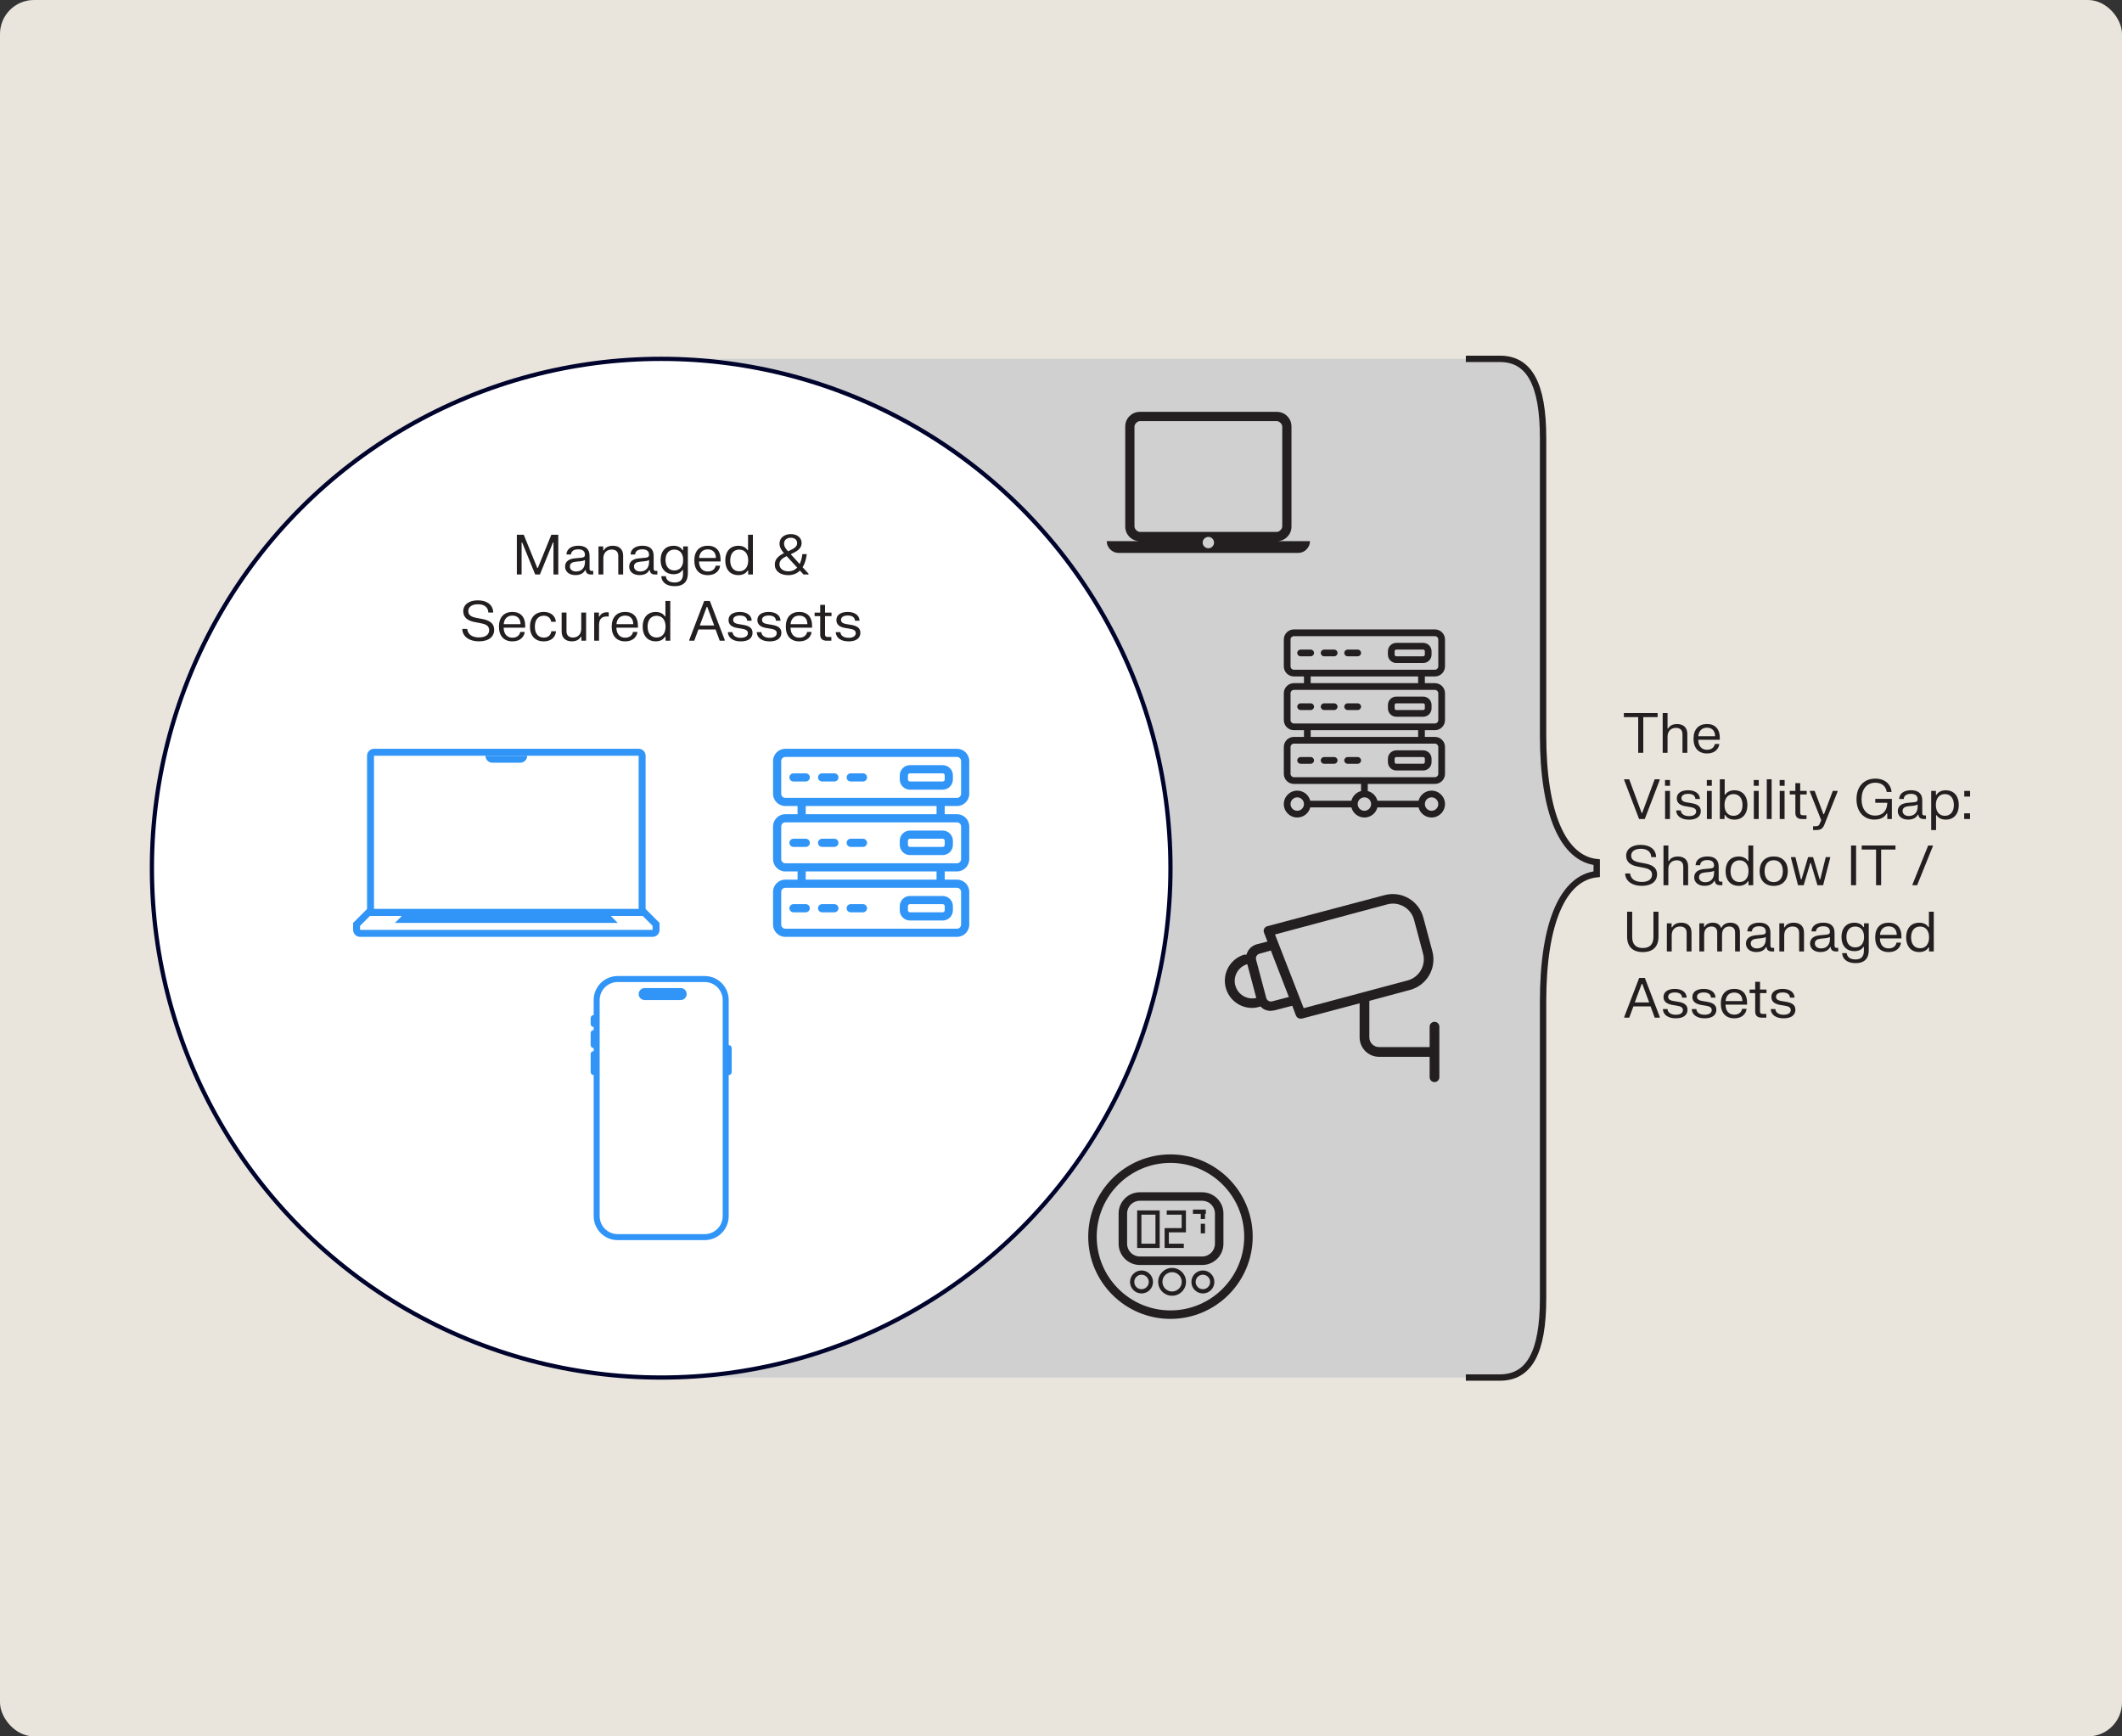 <?xml version="1.0" encoding="UTF-8"?>
<svg id="Layer_2" xmlns="http://www.w3.org/2000/svg" version="1.1" viewBox="0 0 500 409.09">
  <rect x="0" y="0" width="500" height="409.09" fill="#333333" stroke="none"/>
  <!-- Generator: Adobe Illustrator 30.0.0, SVG Export Plug-In . SVG Version: 2.1.1 Build 123)  -->
  <defs>
    <style>
      .st0, .st1 {
        fill-rule: evenodd;
      }

      .st0, .st2 {
        fill: #3195f7;
      }

      .st3 {
        fill: #e9e5dc;
      }

      .st4 {
        fill: #d0d0d0;
      }

      .st5, .st1 {
        fill: #231f20;
      }

      .st6 {
        fill: none;
        stroke: #231f20;
        stroke-width: 1.5px;
      }

      .st6, .st7 {
        stroke-miterlimit: 10;
      }

      .st7 {
        fill: #fff;
        stroke: #00042d;
      }
    </style>
  </defs>
  <g id="Layer_1-2">
    <rect class="st3" width="500" height="409.09" rx="8" ry="8"/>
  </g>
  <g>
    <path class="st4" d="M363.173,173.166v-69.967c0-12.719-3.244-18.654-10.183-18.654h-186.122c-6.118,0-11.077,4.959-11.077,11.077v217.846c0,6.118,4.959,11.077,11.077,11.077h186.122c6.939,0,10.183-5.935,10.183-18.665v-69.956c0-18.665,4.773-29.123,12.639-29.972v-2.824c-7.866-.849-12.639-11.307-12.639-29.962Z"/>
    <circle class="st7" cx="155.792" cy="204.545" r="120"/>
    <g>
      <path class="st5" d="M390.581,167.998v.956h-3.38v8.405h-1.196v-8.405h-3.38v-.956h7.956Z"/>
      <path class="st5" d="M392.921,167.998v3.653h.13c.234-.436.793-1.066,2.112-1.066,1.456,0,2.418.8,2.418,2.321v4.453h-1.144v-4.375c0-1.04-.617-1.501-1.547-1.501-1.06,0-1.97.676-1.97,2.054v3.822h-1.145v-9.36h1.145Z"/>
      <path class="st5" d="M402.21,170.578c1.956,0,3.016,1.229,3.016,3.179v.533h-5.076c.025,1.456.786,2.36,2.061,2.36,1.209,0,1.748-.728,1.853-1.365h1.021v.195c-.144.812-.885,2.035-2.867,2.035-1.943,0-3.179-1.216-3.179-3.471,0-2.25,1.229-3.465,3.173-3.465ZM404.127,173.458c-.013-1.209-.649-2.015-1.924-2.015-1.248,0-1.943.819-2.034,2.015h3.958Z"/>
      <path class="st5" d="M383.886,183.598l2.932,7.937h.13l2.938-7.937h1.177v.195l-3.511,9.166h-1.339l-3.51-9.166v-.195h1.183Z"/>
      <path class="st5" d="M393.499,183.767v1.365h-1.176v-1.365h1.176ZM393.486,186.334v6.624h-1.145v-6.624h1.145Z"/>
      <path class="st5" d="M397.751,186.185c1.645,0,2.658.741,2.788,1.866v.195h-1.06c-.052-.851-.708-1.222-1.709-1.222-.981,0-1.58.377-1.58,1.021,0,.65.56.877,1.255.995l1.065.175c1.313.221,2.243.657,2.243,1.885,0,1.241-.976,2.015-2.756,2.015-1.788,0-2.873-.773-3.036-1.982v-.195h1.072c.078.877.865,1.339,1.964,1.339s1.664-.461,1.664-1.105c0-.669-.579-.897-1.417-1.034l-1.066-.175c-1.209-.208-2.08-.722-2.08-1.872,0-1.203,1.014-1.905,2.652-1.905Z"/>
      <path class="st5" d="M403.347,183.767v1.365h-1.176v-1.365h1.176ZM403.334,186.334v6.624h-1.145v-6.624h1.145Z"/>
      <path class="st5" d="M406.383,183.598v3.634h.13c.293-.488.93-1.047,2.185-1.047,1.722,0,3.035,1.17,3.035,3.465,0,2.288-1.313,3.458-3.035,3.458-1.255,0-1.911-.559-2.217-1.092h-.13v.942h-1.112v-9.36h1.145ZM408.463,192.204c1.261,0,2.119-.91,2.119-2.555,0-1.651-.858-2.561-2.119-2.561-1.268,0-2.126.91-2.126,2.561,0,1.645.858,2.555,2.126,2.555Z"/>
      <path class="st5" d="M414.41,183.767v1.365h-1.177v-1.365h1.177ZM414.398,186.334v6.624h-1.145v-6.624h1.145Z"/>
      <path class="st5" d="M417.446,183.598v9.36h-1.145v-9.36h1.145Z"/>
      <path class="st5" d="M420.508,183.767v1.365h-1.177v-1.365h1.177ZM420.495,186.334v6.624h-1.145v-6.624h1.145Z"/>
      <path class="st5" d="M423.037,186.334v-1.827h1.138v1.827h1.527v.838h-1.527v4.323c0,.37.169.578.585.578h.903v.884h-1.111c-.969,0-1.515-.481-1.515-1.443v-4.342h-1.319v-.838h1.319Z"/>
      <path class="st5" d="M427.58,186.334l2.073,5.493h.13l2.074-5.493h1.117v.195l-3.081,7.709c-.416,1.066-.948,1.319-2.061,1.319h-.624v-.897h.508c.663,0,.857-.104,1.092-.663l.318-.767-2.665-6.702v-.195h1.118Z"/>
      <path class="st5" d="M441.874,183.442c2.489,0,3.652,1.56,3.815,2.951v.195h-1.131c-.104-.975-.819-2.184-2.665-2.184-1.996,0-3.257,1.488-3.257,3.9,0,2.405,1.261,3.848,3.185,3.848,1.982,0,2.848-1.372,2.88-3.016h-2.834v-.923h3.906v4.745h-1.079v-1.293h-.13c-.318.52-1.04,1.43-2.893,1.43-2.438,0-4.231-1.781-4.231-4.797,0-3.062,1.807-4.855,4.434-4.855Z"/>
      <path class="st5" d="M447.509,188.05c.137-1.157,1.196-1.872,2.788-1.872,1.593,0,2.64.715,2.64,2.366v3.068c0,.338.162.507.5.507h.371v.838h-.56c-.799,0-1.183-.41-1.222-1.027h-.13c-.345.637-.988,1.17-2.308,1.17-1.424,0-2.418-.8-2.418-1.989,0-1.3,1.014-1.839,2.301-1.963l1.534-.143c.546-.052.839-.202.839-.708,0-.845-.565-1.268-1.566-1.268-1.002,0-1.671.41-1.71,1.215h-1.06v-.195ZM449.771,192.25c1.054,0,2.08-.618,2.08-2.217v-.442h-.13c-.201.124-.396.195-.981.253l-1.008.098c-.91.098-1.43.41-1.43,1.131,0,.708.592,1.177,1.469,1.177Z"/>
      <path class="st5" d="M456.154,186.334v.942h.13c.306-.533.962-1.092,2.217-1.092,1.723,0,3.035,1.17,3.035,3.465,0,2.288-1.312,3.458-3.035,3.458-1.255,0-1.892-.559-2.185-1.046h-.13v3.497h-1.145v-9.224h1.112ZM458.267,192.204c1.261,0,2.119-.91,2.119-2.555,0-1.651-.858-2.561-2.119-2.561-1.268,0-2.126.91-2.126,2.561,0,1.645.858,2.555,2.126,2.555Z"/>
      <path class="st5" d="M464.189,191.619v1.339h-1.372v-1.339h1.372ZM464.208,186.334v1.339h-1.372v-1.339h1.372Z"/>
      <path class="st5" d="M386.597,199.048c2.145,0,3.497,1.027,3.614,2.691v.195h-1.131c-.059-1.398-1.118-1.963-2.464-1.963s-2.269.579-2.269,1.612c0,1.014.819,1.404,2.048,1.625l1.124.208c1.69.306,2.925.936,2.925,2.581,0,1.671-1.332,2.711-3.575,2.711-2.229,0-3.763-1.04-3.933-2.724v-.195h1.151c.175,1.424,1.345,1.996,2.775,1.996,1.417,0,2.405-.572,2.405-1.717,0-1.118-.937-1.449-2.197-1.677l-1.125-.208c-1.631-.292-2.782-1.034-2.782-2.568,0-1.521,1.281-2.567,3.433-2.567Z"/>
      <path class="st5" d="M393.109,199.198v3.653h.13c.234-.436.793-1.066,2.112-1.066,1.456,0,2.419.8,2.419,2.321v4.453h-1.145v-4.375c0-1.04-.617-1.501-1.547-1.501-1.06,0-1.97.676-1.97,2.054v3.823h-1.145v-9.361h1.145Z"/>
      <path class="st5" d="M399.538,203.65c.137-1.157,1.196-1.872,2.788-1.872,1.593,0,2.64.715,2.64,2.366v3.068c0,.338.162.507.5.507h.371v.839h-.56c-.799,0-1.183-.41-1.222-1.027h-.13c-.345.637-.988,1.17-2.308,1.17-1.424,0-2.418-.8-2.418-1.989,0-1.3,1.014-1.839,2.301-1.963l1.534-.143c.546-.052.839-.202.839-.708,0-.845-.565-1.268-1.566-1.268-1.002,0-1.671.41-1.71,1.215h-1.06v-.195ZM401.8,207.85c1.054,0,2.08-.617,2.08-2.217v-.441h-.13c-.201.123-.396.195-.981.253l-1.008.098c-.91.098-1.43.41-1.43,1.131,0,.709.592,1.177,1.469,1.177Z"/>
      <path class="st5" d="M411.992,208.559v-.942h-.13c-.305.532-.962,1.092-2.216,1.092-1.723,0-3.043-1.17-3.043-3.458,0-2.295,1.32-3.465,3.043-3.465,1.254,0,1.892.559,2.184,1.047h.13v-3.634h1.145v9.361h-1.112ZM409.88,202.688c-1.261,0-2.119.91-2.119,2.562,0,1.645.858,2.555,2.119,2.555,1.262,0,2.119-.91,2.119-2.555,0-1.651-.857-2.562-2.119-2.562Z"/>
      <path class="st5" d="M417.934,201.778c1.977,0,3.315,1.235,3.315,3.472,0,2.229-1.339,3.465-3.315,3.465-1.976,0-3.315-1.235-3.315-3.465,0-2.237,1.34-3.472,3.315-3.472ZM417.934,207.824c1.287,0,2.151-.897,2.151-2.574,0-1.684-.864-2.581-2.151-2.581s-2.151.897-2.151,2.581c0,1.677.864,2.574,2.151,2.574Z"/>
      <path class="st5" d="M423.05,201.935l1.3,5.252h.13l1.56-5.252h1.164l1.56,5.252h.131l1.3-5.252h1.04v.195l-1.658,6.429h-1.339l-1.554-5.227h-.13l-1.56,5.227h-1.333l-1.657-6.429v-.195h1.047Z"/>
      <path class="st5" d="M437.343,199.198v9.361h-1.189v-9.361h1.189Z"/>
      <path class="st5" d="M446.625,199.198v.956h-3.38v8.405h-1.196v-8.405h-3.38v-.956h7.956Z"/>
      <path class="st5" d="M455.426,199.198v.195l-3.698,9.166h-1.092v-.195l3.698-9.166h1.092Z"/>
      <path class="st5" d="M384.588,214.798v5.954c0,1.768.91,2.6,2.503,2.6s2.502-.832,2.502-2.6v-5.954h1.19v5.908c0,2.282-1.268,3.608-3.692,3.608-2.412,0-3.699-1.326-3.699-3.608v-5.908h1.196Z"/>
      <path class="st5" d="M393.87,217.534v.937h.13c.221-.423.78-1.086,2.145-1.086,1.456,0,2.419.8,2.419,2.32v4.453h-1.145v-4.375c0-1.04-.617-1.501-1.547-1.501-1.06,0-1.97.676-1.97,2.054v3.822h-1.145v-6.624h1.112Z"/>
      <path class="st5" d="M401.514,217.534v.839h.13c.273-.462.761-.988,1.964-.988,1.144,0,1.696.598,1.892,1.17h.13c.306-.592.903-1.17,2.132-1.17,1.209,0,2.21.67,2.21,2.217v4.557h-1.138v-4.479c0-.858-.468-1.397-1.365-1.397-1.001,0-1.709.643-1.709,1.937v3.939h-1.138v-4.479c0-.858-.448-1.397-1.346-1.397-1.021,0-1.729.643-1.729,1.937v3.939h-1.132v-6.624h1.099Z"/>
      <path class="st5" d="M411.733,219.25c.137-1.157,1.196-1.872,2.788-1.872,1.593,0,2.64.715,2.64,2.366v3.068c0,.338.162.507.5.507h.371v.839h-.56c-.799,0-1.183-.41-1.222-1.027h-.13c-.345.637-.988,1.17-2.308,1.17-1.424,0-2.418-.8-2.418-1.989,0-1.3,1.014-1.839,2.301-1.963l1.534-.143c.546-.052.839-.202.839-.709,0-.845-.565-1.268-1.567-1.268-1.001,0-1.67.41-1.709,1.216h-1.06v-.195ZM413.994,223.449c1.054,0,2.08-.617,2.08-2.217v-.441h-.13c-.201.123-.396.195-.981.253l-1.008.098c-.909.098-1.43.41-1.43,1.131,0,.709.592,1.177,1.469,1.177Z"/>
      <path class="st5" d="M420.378,217.534v.937h.13c.221-.423.78-1.086,2.145-1.086,1.456,0,2.419.8,2.419,2.32v4.453h-1.145v-4.375c0-1.04-.617-1.501-1.547-1.501-1.06,0-1.97.676-1.97,2.054v3.822h-1.145v-6.624h1.112Z"/>
      <path class="st5" d="M426.839,219.25c.137-1.157,1.196-1.872,2.788-1.872,1.593,0,2.64.715,2.64,2.366v3.068c0,.338.162.507.5.507h.371v.839h-.56c-.799,0-1.183-.41-1.222-1.027h-.13c-.345.637-.988,1.17-2.308,1.17-1.424,0-2.418-.8-2.418-1.989,0-1.3,1.014-1.839,2.301-1.963l1.534-.143c.546-.052.839-.202.839-.709,0-.845-.565-1.268-1.566-1.268-1.002,0-1.671.41-1.71,1.216h-1.06v-.195ZM429.101,223.449c1.054,0,2.08-.617,2.08-2.217v-.441h-.13c-.201.123-.396.195-.981.253l-1.008.098c-.91.098-1.43.41-1.43,1.131,0,.709.592,1.177,1.469,1.177Z"/>
      <path class="st5" d="M436.934,217.385c1.216,0,1.853.553,2.151,1.033h.131v-.884h1.111v6.364c0,1.917-1.008,3.016-3.114,3.016-2.061,0-3.022-1.047-3.133-2.165v-.194h1.06c.065.78.644,1.488,2.055,1.488,1.417,0,1.988-.728,1.988-2.1v-.832h-.13c-.318.475-.936.988-2.119.988-1.709,0-3.029-1.118-3.029-3.354s1.32-3.36,3.029-3.36ZM437.142,223.202c1.242,0,2.08-.871,2.08-2.457s-.838-2.457-2.08-2.457c-1.241,0-2.08.871-2.08,2.457s.839,2.457,2.08,2.457Z"/>
      <path class="st5" d="M445.014,217.378c1.956,0,3.016,1.229,3.016,3.179v.533h-5.076c.025,1.456.786,2.359,2.061,2.359,1.209,0,1.748-.728,1.853-1.365h1.021v.195c-.144.812-.884,2.035-2.867,2.035-1.943,0-3.179-1.216-3.179-3.472,0-2.249,1.229-3.465,3.173-3.465ZM446.931,220.258c-.013-1.209-.649-2.015-1.924-2.015-1.248,0-1.943.818-2.034,2.015h3.958Z"/>
      <path class="st5" d="M454.535,224.158v-.942h-.13c-.305.532-.962,1.092-2.216,1.092-1.723,0-3.043-1.17-3.043-3.458,0-2.295,1.32-3.465,3.043-3.465,1.254,0,1.892.559,2.184,1.047h.13v-3.634h1.145v9.36h-1.112ZM452.423,218.288c-1.261,0-2.119.91-2.119,2.562,0,1.645.858,2.555,2.119,2.555,1.262,0,2.119-.91,2.119-2.555,0-1.651-.857-2.562-2.119-2.562Z"/>
      <path class="st5" d="M382.723,239.563l3.51-9.166h1.339l3.504,9.166v.194h-1.177l-.981-2.646h-4.043l-.981,2.646h-1.17v-.194ZM388.592,236.17l-1.631-4.375h-.13l-1.632,4.375h3.393Z"/>
      <path class="st5" d="M394.624,232.984c1.645,0,2.658.741,2.788,1.866v.194h-1.06c-.052-.851-.708-1.222-1.709-1.222-.981,0-1.58.377-1.58,1.021,0,.65.56.878,1.255.995l1.065.175c1.313.222,2.243.657,2.243,1.886,0,1.241-.976,2.015-2.756,2.015-1.788,0-2.873-.773-3.036-1.982v-.195h1.072c.078.878.865,1.339,1.964,1.339s1.664-.461,1.664-1.104c0-.67-.579-.897-1.417-1.034l-1.066-.175c-1.209-.208-2.08-.722-2.08-1.872,0-1.203,1.014-1.905,2.652-1.905Z"/>
      <path class="st5" d="M401.423,232.984c1.645,0,2.658.741,2.788,1.866v.194h-1.06c-.052-.851-.708-1.222-1.709-1.222-.981,0-1.58.377-1.58,1.021,0,.65.56.878,1.255.995l1.065.175c1.313.222,2.243.657,2.243,1.886,0,1.241-.976,2.015-2.756,2.015-1.788,0-2.873-.773-3.036-1.982v-.195h1.072c.078.878.865,1.339,1.964,1.339s1.664-.461,1.664-1.104c0-.67-.579-.897-1.417-1.034l-1.066-.175c-1.209-.208-2.08-.722-2.08-1.872,0-1.203,1.014-1.905,2.652-1.905Z"/>
      <path class="st5" d="M408.638,232.979c1.956,0,3.016,1.229,3.016,3.179v.533h-5.076c.025,1.456.786,2.359,2.061,2.359,1.209,0,1.748-.729,1.853-1.365h1.021v.195c-.144.812-.885,2.034-2.867,2.034-1.943,0-3.179-1.216-3.179-3.471,0-2.249,1.229-3.465,3.173-3.465ZM410.555,235.858c-.013-1.21-.649-2.016-1.924-2.016-1.248,0-1.943.819-2.034,2.016h3.958Z"/>
      <path class="st5" d="M413.57,233.135v-1.827h1.138v1.827h1.527v.838h-1.527v4.323c0,.37.169.578.585.578h.903v.884h-1.111c-.969,0-1.515-.48-1.515-1.442v-4.343h-1.319v-.838h1.319Z"/>
      <path class="st5" d="M420.038,232.984c1.645,0,2.658.741,2.788,1.866v.194h-1.06c-.052-.851-.708-1.222-1.709-1.222-.981,0-1.58.377-1.58,1.021,0,.65.56.878,1.255.995l1.065.175c1.313.222,2.243.657,2.243,1.886,0,1.241-.976,2.015-2.756,2.015-1.788,0-2.873-.773-3.036-1.982v-.195h1.072c.078.878.865,1.339,1.964,1.339s1.664-.461,1.664-1.104c0-.67-.579-.897-1.417-1.034l-1.066-.175c-1.209-.208-2.08-.722-2.08-1.872,0-1.203,1.014-1.905,2.652-1.905Z"/>
    </g>
    <g>
      <path class="st5" d="M123.413,125.99l3.185,7.826h.13l3.179-7.826h1.639v9.36h-1.132v-7.54h-.13l-3.067,7.54h-1.112l-3.067-7.54h-.131v7.54h-1.124v-9.36h1.632Z"/>
      <path class="st5" d="M133.487,130.443c.137-1.157,1.196-1.872,2.788-1.872,1.593,0,2.64.715,2.64,2.366v3.068c0,.338.162.507.5.507h.371v.838h-.56c-.799,0-1.183-.41-1.222-1.027h-.13c-.345.637-.988,1.17-2.308,1.17-1.424,0-2.418-.8-2.418-1.989,0-1.3,1.014-1.839,2.301-1.963l1.534-.143c.546-.052.839-.202.839-.708,0-.845-.565-1.268-1.567-1.268-1.001,0-1.67.41-1.709,1.215h-1.06v-.195ZM135.749,134.642c1.054,0,2.08-.618,2.08-2.217v-.442h-.13c-.201.124-.396.195-.981.253l-1.008.098c-.909.098-1.43.41-1.43,1.131,0,.708.592,1.177,1.469,1.177Z"/>
      <path class="st5" d="M142.133,128.727v.936h.13c.221-.423.78-1.086,2.145-1.086,1.456,0,2.419.8,2.419,2.321v4.453h-1.145v-4.375c0-1.04-.617-1.501-1.547-1.501-1.06,0-1.97.676-1.97,2.054v3.822h-1.145v-6.624h1.112Z"/>
      <path class="st5" d="M148.594,130.443c.137-1.157,1.196-1.872,2.788-1.872,1.593,0,2.64.715,2.64,2.366v3.068c0,.338.162.507.5.507h.371v.838h-.56c-.799,0-1.183-.41-1.222-1.027h-.13c-.345.637-.988,1.17-2.308,1.17-1.424,0-2.418-.8-2.418-1.989,0-1.3,1.014-1.839,2.301-1.963l1.534-.143c.546-.052.839-.202.839-.708,0-.845-.565-1.268-1.566-1.268-1.002,0-1.671.41-1.71,1.215h-1.06v-.195ZM150.856,134.642c1.054,0,2.08-.618,2.08-2.217v-.442h-.13c-.201.124-.396.195-.981.253l-1.008.098c-.91.098-1.43.41-1.43,1.131,0,.708.592,1.177,1.469,1.177Z"/>
      <path class="st5" d="M158.689,128.577c1.216,0,1.853.553,2.151,1.034h.131v-.884h1.111v6.364c0,1.917-1.008,3.016-3.114,3.016-2.061,0-3.022-1.046-3.133-2.165v-.195h1.06c.065.78.644,1.489,2.055,1.489,1.417,0,1.988-.728,1.988-2.1v-.832h-.13c-.318.474-.936.988-2.119.988-1.709,0-3.029-1.118-3.029-3.354,0-2.236,1.32-3.361,3.029-3.361ZM158.897,134.395c1.242,0,2.08-.871,2.08-2.457s-.838-2.457-2.08-2.457c-1.241,0-2.08.871-2.08,2.457s.839,2.457,2.08,2.457Z"/>
      <path class="st5" d="M166.769,128.571c1.956,0,3.016,1.229,3.016,3.179v.533h-5.076c.025,1.456.786,2.36,2.061,2.36,1.209,0,1.748-.728,1.853-1.365h1.021v.195c-.144.812-.884,2.035-2.867,2.035-1.943,0-3.179-1.216-3.179-3.471,0-2.25,1.229-3.465,3.173-3.465ZM168.686,131.45c-.013-1.209-.649-2.015-1.924-2.015-1.248,0-1.943.819-2.034,2.015h3.958Z"/>
      <path class="st5" d="M176.29,135.351v-.942h-.13c-.305.533-.962,1.092-2.216,1.092-1.723,0-3.043-1.17-3.043-3.458,0-2.294,1.32-3.465,3.043-3.465,1.254,0,1.892.559,2.184,1.047h.13v-3.634h1.145v9.36h-1.112ZM174.178,129.481c-1.261,0-2.119.91-2.119,2.561,0,1.645.858,2.555,2.119,2.555,1.262,0,2.119-.91,2.119-2.555,0-1.651-.857-2.561-2.119-2.561Z"/>
      <path class="st5" d="M188.882,127.934c0,1.32-1.079,1.97-2.51,2.62l-.052.026,2.1,2.294c.312-.611.533-1.391.637-2.333h1.021v.195c-.169,1.183-.494,2.152-.962,2.899l1.392,1.514v.195h-1.177l-.845-.917c-.722.715-1.651,1.079-2.75,1.079-1.931,0-3.172-.995-3.172-2.503,0-1.333.923-2.061,2.158-2.678-.65-.748-1.04-1.384-1.04-2.288,0-1.306,1.104-2.204,2.671-2.204,1.547,0,2.529.897,2.529,2.1ZM185.768,134.609c.793,0,1.502-.292,2.067-.89l-2.483-2.698c-.981.475-1.689.988-1.689,1.911,0,1.033.864,1.67,2.105,1.677ZM185.684,129.884l.267-.124c1.124-.513,1.878-.949,1.878-1.8,0-.741-.553-1.268-1.501-1.268-.917,0-1.58.526-1.58,1.345,0,.722.345,1.203.937,1.846Z"/>
      <path class="st5" d="M112.591,141.441c2.145,0,3.497,1.027,3.614,2.691v.195h-1.131c-.059-1.398-1.118-1.963-2.464-1.963s-2.269.579-2.269,1.612c0,1.014.819,1.404,2.048,1.625l1.124.208c1.69.305,2.925.936,2.925,2.581,0,1.67-1.332,2.71-3.575,2.71-2.229,0-3.764-1.04-3.933-2.724v-.195h1.151c.175,1.423,1.345,1.996,2.775,1.996,1.417,0,2.405-.572,2.405-1.716,0-1.118-.937-1.449-2.197-1.677l-1.125-.208c-1.631-.292-2.782-1.034-2.782-2.568,0-1.521,1.281-2.567,3.433-2.567Z"/>
      <path class="st5" d="M120.735,144.171c1.956,0,3.016,1.229,3.016,3.179v.533h-5.076c.025,1.456.786,2.359,2.061,2.359,1.209,0,1.748-.728,1.853-1.365h1.021v.195c-.144.812-.884,2.034-2.867,2.034-1.943,0-3.179-1.215-3.179-3.471,0-2.249,1.229-3.465,3.173-3.465ZM122.652,147.051c-.013-1.209-.649-2.015-1.924-2.015-1.248,0-1.943.819-2.034,2.015h3.958Z"/>
      <path class="st5" d="M128.119,144.171c1.885,0,2.71,1.144,2.834,2.125v.195h-1.079c-.078-.65-.553-1.43-1.749-1.43-1.287,0-2.1.936-2.1,2.581,0,1.638.807,2.574,2.1,2.574,1.216,0,1.671-.741,1.788-1.495h1.072v.195c-.13,1.034-.956,2.19-2.866,2.19-2.022,0-3.251-1.319-3.251-3.464,0-2.152,1.242-3.471,3.251-3.471Z"/>
      <path class="st5" d="M136.991,150.951v-.936h-.13c-.228.422-.78,1.085-2.119,1.085-1.443,0-2.405-.799-2.405-2.32v-4.453h1.144v4.375c0,1.04.618,1.501,1.534,1.501,1.04,0,1.944-.676,1.944-2.054v-3.822h1.144v6.624h-1.111Z"/>
      <path class="st5" d="M141.118,144.327v.936h.13c.279-.566.825-1.131,2.184-.995v.988c-1.371-.143-2.281.338-2.281,2.002v3.692h-1.145v-6.624h1.112Z"/>
      <path class="st5" d="M147.3,144.171c1.956,0,3.016,1.229,3.016,3.179v.533h-5.076c.025,1.456.786,2.359,2.061,2.359,1.209,0,1.748-.728,1.853-1.365h1.021v.195c-.144.812-.884,2.034-2.867,2.034-1.943,0-3.179-1.215-3.179-3.471,0-2.249,1.229-3.465,3.173-3.465ZM149.217,147.051c-.013-1.209-.649-2.015-1.924-2.015-1.248,0-1.943.819-2.034,2.015h3.958Z"/>
      <path class="st5" d="M156.821,150.951v-.942h-.13c-.305.533-.962,1.092-2.216,1.092-1.723,0-3.043-1.17-3.043-3.458,0-2.294,1.32-3.465,3.043-3.465,1.254,0,1.892.559,2.184,1.047h.13v-3.634h1.145v9.36h-1.112ZM154.709,145.081c-1.261,0-2.119.91-2.119,2.561,0,1.645.858,2.555,2.119,2.555,1.262,0,2.119-.91,2.119-2.555,0-1.651-.857-2.561-2.119-2.561Z"/>
      <path class="st5" d="M162.412,150.756l3.51-9.166h1.339l3.504,9.166v.195h-1.177l-.981-2.646h-4.043l-.981,2.646h-1.17v-.195ZM168.281,147.362l-1.631-4.375h-.13l-1.632,4.375h3.393Z"/>
      <path class="st5" d="M174.314,144.177c1.645,0,2.658.741,2.788,1.866v.195h-1.06c-.052-.851-.708-1.222-1.709-1.222-.981,0-1.58.377-1.58,1.021,0,.65.56.877,1.255.995l1.065.175c1.313.221,2.243.657,2.243,1.885,0,1.241-.976,2.015-2.756,2.015-1.788,0-2.873-.773-3.036-1.982v-.195h1.072c.078.877.865,1.339,1.964,1.339s1.664-.461,1.664-1.105c0-.669-.579-.897-1.417-1.034l-1.066-.175c-1.209-.208-2.08-.722-2.08-1.872,0-1.203,1.014-1.905,2.652-1.905Z"/>
      <path class="st5" d="M181.112,144.177c1.645,0,2.658.741,2.788,1.866v.195h-1.06c-.052-.851-.708-1.222-1.709-1.222-.981,0-1.58.377-1.58,1.021,0,.65.56.877,1.255.995l1.065.175c1.313.221,2.243.657,2.243,1.885,0,1.241-.976,2.015-2.756,2.015-1.788,0-2.873-.773-3.036-1.982v-.195h1.072c.078.877.865,1.339,1.964,1.339s1.664-.461,1.664-1.105c0-.669-.579-.897-1.417-1.034l-1.066-.175c-1.209-.208-2.08-.722-2.08-1.872,0-1.203,1.014-1.905,2.652-1.905Z"/>
      <path class="st5" d="M188.327,144.171c1.956,0,3.016,1.229,3.016,3.179v.533h-5.076c.025,1.456.786,2.359,2.061,2.359,1.209,0,1.748-.728,1.853-1.365h1.021v.195c-.144.812-.884,2.034-2.867,2.034-1.943,0-3.179-1.215-3.179-3.471,0-2.249,1.229-3.465,3.173-3.465ZM190.244,147.051c-.013-1.209-.649-2.015-1.924-2.015-1.248,0-1.943.819-2.034,2.015h3.958Z"/>
      <path class="st5" d="M193.26,144.327v-1.827h1.138v1.827h1.527v.838h-1.527v4.323c0,.37.169.578.585.578h.903v.884h-1.111c-.969,0-1.515-.481-1.515-1.443v-4.342h-1.319v-.838h1.319Z"/>
      <path class="st5" d="M199.728,144.177c1.645,0,2.658.741,2.788,1.866v.195h-1.06c-.052-.851-.708-1.222-1.709-1.222-.981,0-1.58.377-1.58,1.021,0,.65.56.877,1.255.995l1.065.175c1.313.221,2.243.657,2.243,1.885,0,1.241-.976,2.015-2.756,2.015-1.788,0-2.873-.773-3.036-1.982v-.195h1.072c.078.877.865,1.339,1.964,1.339s1.664-.461,1.664-1.105c0-.669-.579-.897-1.417-1.034l-1.066-.175c-1.209-.208-2.08-.722-2.08-1.872,0-1.203,1.014-1.905,2.652-1.905Z"/>
    </g>
    <path class="st5" d="M263.548,130.261c-.752,0-1.4-.273-1.946-.82-.546-.547-.818-1.195-.818-1.943h7.869c-1.003,0-1.839-.335-2.509-1.005-.67-.67-1.006-1.507-1.008-2.511v-23.433c0-1.003.336-1.839,1.008-2.509s1.507-1.006,2.507-1.008h32.143c1.001,0,1.837.336,2.507,1.008.67.672,1.006,1.508,1.008,2.509v23.436c0,1.001-.336,1.837-1.008,2.509s-1.507,1.007-2.507,1.005h7.867c0,.75-.273,1.398-.818,1.943-.546.546-1.193.818-1.943.818l-42.351.002ZM284.722,129.173c.366,0,.68-.133.944-.398.264-.266.396-.58.396-.942s-.132-.678-.396-.944c-.264-.267-.579-.398-.944-.392s-.68.137-.944.394-.396.572-.396.944.132.687.396.942c.264.255.579.387.944.396M268.653,125.321h32.14c.334,0,.641-.139.921-.418.28-.279.419-.586.418-.923v-23.433c0-.335-.139-.643-.418-.923-.279-.28-.585-.419-.921-.418h-32.143c-.334,0-.641.139-.921.418-.28.279-.419.586-.418.923v23.436c0,.334.139.641.418.921.279.28.585.419.921.418M267.313,125.321v-26.115,26.115Z"/>
    <path class="st5" d="M293.322,224.866c-2.773.761-4.7,3.274-4.717,6.15-.021,3.544,2.835,6.433,6.379,6.454.561-.004,1.12-.081,1.661-.229l.344-.115.687.573c.523.301,1.115.459,1.719.458l.917-.115,4.182-1.088.859,2.292c.169.453.605.751,1.088.745h.286s13.635-3.609,13.635-3.609v8.021c0,2.531,2.052,4.583,4.583,4.583h11.916v4.812c0,.633.513,1.146,1.146,1.146s1.146-.513,1.146-1.146v-11.916c0-.633-.513-1.146-1.146-1.146s-1.146.513-1.146,1.146v4.812h-11.916c-1.266,0-2.292-1.026-2.292-2.292v-8.593s9.567-2.578,9.567-2.578c.019-.005.037-.01.056-.015,3.967-1.087,6.302-5.184,5.214-9.151l-2.12-7.906c-1.063-3.969-5.139-6.327-9.109-5.271l-27.671,7.333c-.045.013-.089.028-.133.046-.583.245-.857.917-.612,1.5l.802,2.062-2.463.63c-.893.229-1.657.807-2.12,1.604-.148.252-.264.521-.344.802l-.344.115-.057-.115ZM300.426,220.168l26.468-7.104c2.753-.727,5.574.914,6.302,3.667l2.12,7.963c.727,2.753-.914,5.574-3.667,6.302l-24.463,6.531-6.76-17.359ZM295.958,226.069c-.147-.6.208-1.207.802-1.375l2.693-.745,4.239,10.942-3.953,1.031c-.6.147-1.207-.208-1.375-.802l-2.406-9.052ZM291.088,232.256c-.627-2.183.627-4.462,2.807-5.099l2.12,7.963c-2.161.511-4.339-.78-4.927-2.922l-0.0.057Z"/>
    <g>
      <path class="st5" d="M275.792,310.729c-10.685,0-19.377-8.692-19.377-19.377,0-10.684,8.692-19.376,19.377-19.376,10.684,0,19.376,8.692,19.376,19.376,0,10.685-8.692,19.377-19.376,19.377ZM275.792,273.977c-9.582,0-17.377,7.795-17.377,17.376,0,9.582,7.795,17.377,17.377,17.377,9.581,0,17.376-7.795,17.376-17.377,0-9.581-7.795-17.376-17.376-17.376Z"/>
      <path class="st5" d="M268.974,300.319c.943,0,1.708.765,1.708,1.708,0,.943-.765,1.708-1.708,1.708s-1.708-.765-1.708-1.708c0-.943.765-1.708,1.708-1.708M268.974,299.319c-1.493,0-2.708,1.215-2.708,2.708s1.215,2.708,2.708,2.708,2.708-1.215,2.708-2.708-1.215-2.708-2.708-2.708h0Z"/>
      <path class="st5" d="M283.432,300.319c.943,0,1.708.765,1.708,1.708,0,.943-.765,1.708-1.708,1.708s-1.708-.765-1.708-1.708c0-.943.765-1.708,1.708-1.708M283.432,299.319c-1.493,0-2.708,1.215-2.708,2.708s1.215,2.708,2.708,2.708,2.708-1.215,2.708-2.708-1.215-2.708-2.708-2.708h0Z"/>
      <path class="st5" d="M276.174,299.719c1.259,0,2.279,1.02,2.279,2.279,0,1.259-1.02,2.279-2.279,2.279-1.259,0-2.279-1.02-2.279-2.279,0-1.259,1.02-2.279,2.279-2.279M276.174,298.719c-1.808,0-3.279,1.471-3.279,3.279,0,1.808,1.471,3.279,3.279,3.279,1.808,0,3.279-1.471,3.279-3.279,0-1.808-1.471-3.279-3.279-3.279h0Z"/>
      <path class="st5" d="M283.273,298.029h-14.698c-2.757,0-5-2.243-5-5v-7.132c0-2.757,2.243-5,5-5h14.698c2.757,0,5,2.243,5,5v7.132c0,2.757-2.243,5-5,5ZM268.575,282.897c-1.654,0-3,1.346-3,3v7.132c0,1.654,1.346,3,3,3h14.698c1.654,0,3-1.346,3-3v-7.132c0-1.654-1.346-3-3-3h-14.698Z"/>
      <path class="st5" d="M273.258,294.016h-5.312v-8.842h5.312v8.842ZM268.945,293.016h3.312v-6.842h-3.312v6.842Z"/>
      <polygon class="st5" points="278.934 294.016 274.415 294.016 274.415 289.34 278.434 289.34 278.434 286.174 274.915 286.174 274.915 285.174 279.434 285.174 279.434 290.34 275.415 290.34 275.415 293.016 278.934 293.016 278.934 294.016"/>
      <rect class="st5" x="281.09" y="284.978" width="3.039" height="1"/>
      <rect class="st5" x="282.933" y="285.478" width="1" height="1.716"/>
      <rect class="st5" x="282.933" y="288.32" width="1" height="2.254"/>
    </g>
    <path class="st1" d="M307.251,159.371h-2.374c-1.31,0-2.374-1.064-2.374-2.374v-6.33c0-1.31,1.064-2.374,2.374-2.374h33.23c1.31,0,2.374,1.064,2.374,2.374v6.33c0,1.31-1.064,2.374-2.374,2.374h-2.374v1.582h2.374c1.31,0,2.374,1.064,2.374,2.374v6.33c0,1.31-1.064,2.374-2.374,2.374h-2.374v1.582h2.374c1.31,0,2.374,1.064,2.374,2.374v6.33c0,1.31-1.064,2.374-2.374,2.374h-15.824v1.682c1.111.286,1.988,1.163,2.274,2.274h9.695c.352-1.364,1.59-2.374,3.065-2.374,1.747,0,3.165,1.417,3.165,3.165s-1.417,3.165-3.165,3.165c-1.473,0-2.713-1.01-3.065-2.374h-9.695c-.352,1.364-1.59,2.374-3.065,2.374-1.473,0-2.713-1.01-3.065-2.374h-9.695c-.352,1.364-1.59,2.374-3.065,2.374-1.747,0-3.165-1.417-3.165-3.165s1.417-3.165,3.165-3.165c1.473,0,2.713,1.01,3.065,2.374h9.695c.286-1.111,1.163-1.988,2.274-2.274v-1.682h-15.824c-1.31,0-2.374-1.064-2.374-2.374v-6.33c0-1.31,1.064-2.374,2.374-2.374h2.374v-1.582h-2.374c-1.31,0-2.374-1.064-2.374-2.374v-6.33c0-1.31,1.064-2.374,2.374-2.374h2.374l0-1.582ZM335.734,189.436c0,.873.71,1.582,1.582,1.582s1.582-.71,1.582-1.582-.71-1.582-1.582-1.582-1.582.71-1.582,1.582ZM334.151,160.953v-1.582h-25.318v1.582h25.318ZM323.074,189.436c0-.873-.71-1.582-1.582-1.582s-1.582.71-1.582,1.582.71,1.582,1.582,1.582,1.582-.71,1.582-1.582ZM307.25,189.436c0-.873-.71-1.582-1.582-1.582s-1.582.71-1.582,1.582.71,1.582,1.582,1.582,1.582-.71,1.582-1.582ZM304.877,170.448h33.23c.437,0,.791-.354.791-.791v-6.33c0-.437-.354-.791-.791-.791h-33.23c-.437,0-.791.354-.791.791v6.33c0,.437.354.791.791.791ZM335.337,164.118c.525,0,1.028.209,1.399.578.372.372.578.875.578,1.399v.791c0,.525-.209,1.028-.578,1.399-.372.37-.875.578-1.399.578h-6.33c-.525,0-1.028-.209-1.399-.578-.37-.372-.578-.875-.578-1.399v-.791c0-.525.209-1.028.578-1.399.372-.37.875-.578,1.399-.578h6.33ZM335.337,165.701h-6.33c-.105,0-.205.042-.28.115-.074.074-.115.175-.115.28v.791c0,.105.042.205.115.28.074.074.175.115.28.115h6.33c.105,0,.205-.042.28-.115.074-.074.115-.175.115-.28v-.791c0-.105-.042-.205-.115-.28-.074-.074-.175-.115-.28-.115ZM306.459,167.283c-.437,0-.791-.354-.791-.791,0-.437.354-.791.791-.791h2.374c.437,0,.791.354.791.791,0,.437-.354.791-.791.791h-2.374ZM317.536,167.283c-.437,0-.791-.354-.791-.791,0-.437.354-.791.791-.791h2.374c.437,0,.791.354.791.791,0,.437-.354.791-.791.791h-2.374ZM311.997,167.283c-.437,0-.791-.354-.791-.791,0-.437.354-.791.791-.791h2.374c.437,0,.791.354.791.791,0,.437-.354.791-.791.791h-2.374ZM334.151,173.613v-1.582h-25.318v1.582h25.318ZM338.107,175.195h-33.23c-.437,0-.791.354-.791.791v6.33c0,.437.354.791.791.791h33.23c.437,0,.791-.354.791-.791v-6.33c0-.437-.354-.791-.791-.791ZM335.337,176.778c.525,0,1.028.209,1.399.58s.578.875.578,1.399v.791c0,.525-.209,1.028-.578,1.399-.372.372-.875.578-1.399.578h-6.33c-.525,0-1.028-.209-1.399-.578-.37-.372-.578-.875-.578-1.399v-.791c0-.525.209-1.028.578-1.399.372-.372.875-.58,1.399-.58h6.33ZM335.337,178.36h-6.33c-.105,0-.205.042-.28.115-.074.074-.115.175-.115.28v.791c0,.105.042.205.115.28.074.074.175.115.28.115h6.33c.105,0,.205-.042.28-.115.074-.074.115-.175.115-.28v-.791c0-.105-.042-.207-.115-.28s-.175-.115-.28-.115ZM317.536,179.942c-.437,0-.791-.354-.791-.791,0-.437.354-.791.791-.791h2.374c.437,0,.791.354.791.791,0,.437-.354.791-.791.791h-2.374ZM311.997,179.942c-.437,0-.791-.354-.791-.791,0-.437.354-.791.791-.791h2.374c.437,0,.791.354.791.791,0,.437-.354.791-.791.791h-2.374ZM306.459,179.942c-.437,0-.791-.354-.791-.791,0-.437.354-.791.791-.791h2.374c.437,0,.791.354.791.791,0,.437-.354.791-.791.791h-2.374ZM304.877,157.789h33.23c.437,0,.791-.354.791-.791v-6.33c0-.437-.354-.791-.791-.791h-33.23c-.437,0-.791.354-.791.791v6.33c0,.437.354.791.791.791ZM335.337,151.459c.525,0,1.028.209,1.399.578.372.372.578.875.578,1.399v.791c0,.525-.209,1.028-.578,1.399-.372.372-.875.58-1.399.58h-6.33c-.525,0-1.028-.209-1.399-.58-.37-.372-.578-.875-.578-1.399v-.791c0-.525.209-1.028.578-1.399.372-.372.875-.578,1.399-.578h6.33ZM335.337,153.042h-6.33c-.105,0-.205.042-.28.115-.074.074-.115.175-.115.28v.791c0,.105.042.207.115.28.074.074.175.115.28.115h6.33c.105,0,.205-.042.28-.115.074-.074.115-.175.115-.28v-.791c0-.105-.042-.205-.115-.28-.074-.074-.175-.115-.28-.115ZM306.459,154.624c-.437,0-.791-.354-.791-.791,0-.437.354-.791.791-.791h2.374c.437,0,.791.354.791.791,0,.437-.354.791-.791.791h-2.374ZM311.997,154.624c-.437,0-.791-.354-.791-.791,0-.437.354-.791.791-.791h2.374c.437,0,.791.354.791.791,0,.437-.354.791-.791.791h-2.374ZM317.536,154.624c-.437,0-.791-.354-.791-.791,0-.437.354-.791.791-.791h2.374c.437,0,.791.354.791.791,0,.437-.354.791-.791.791h-2.374Z"/>
    <path class="st0" d="M145.54,231.367h20.504c2.343,0,4.242,1.899,4.242,4.242v50.907c0,2.343-1.899,4.242-4.242,4.242h-20.504c-2.343,0-4.242-1.899-4.242-4.242v-50.907c0-2.343,1.899-4.242,4.242-4.242ZM139.884,235.609c0-3.124,2.532-5.656,5.656-5.656h20.504c3.124,0,5.656,2.532,5.656,5.656v10.606c.39,0,.707.317.707.707v5.656c0,.39-.317.707-.707.707v33.231c0,3.124-2.532,5.656-5.656,5.656h-20.504c-3.124,0-5.656-2.532-5.656-5.656v-33.231c-.39,0-.707-.317-.707-.707v-4.242c0-.39.317-.707.707-.707v-.707c-.39,0-.707-.317-.707-.707v-2.828c0-.39.317-.707.707-.707v-.707c-.39,0-.707-.317-.707-.707v-1.414c0-.39.317-.707.707-.707v-3.535ZM151.903,232.781c-.781,0-1.414.633-1.414,1.414s.633,1.414,1.414,1.414h8.484c.781,0,1.414-.633,1.414-1.414s-.633-1.414-1.414-1.414h-8.484Z"/>
    <g>
      <path class="st0" d="M204.304,220.722h-19.264c-1.595,0-2.89-1.295-2.89-2.89v-7.706c0-1.595,1.295-2.89,2.89-2.89h2.89v-1.926h-2.89c-1.595,0-2.89-1.295-2.89-2.89v-7.706c0-1.595,1.295-2.89,2.89-2.89h2.89l0-1.926h-2.89c-1.595,0-2.89-1.295-2.89-2.89v-7.706c0-1.595,1.295-2.89,2.89-2.89h40.454c1.595,0,2.89,1.295,2.89,2.89v7.706c0,1.595-1.295,2.89-2.89,2.89h-2.89v1.926h2.89c1.595,0,2.89,1.295,2.89,2.89v7.706c0,1.595-1.295,2.89-2.89,2.89h-2.89v1.926h2.89c1.595,0,2.89,1.295,2.89,2.89v7.706c0,1.595-1.295,2.89-2.89,2.89h-19.264M220.678,191.825v-1.926h-30.822v1.926h30.822ZM185.04,203.384h40.454c.532,0,.963-.431.963-.963v-7.706c0-.532-.431-.963-.963-.963h-40.454c-.532,0-.963.431-.963.963v7.706c0,.532.431.963.963.963ZM222.122,195.678c.639,0,1.251.254,1.704.704.453.453.704,1.065.704,1.704v.963c0,.639-.254,1.251-.704,1.704-.453.45-1.065.704-1.704.704h-7.706c-.639,0-1.251-.254-1.704-.704-.45-.453-.704-1.065-.704-1.704v-.963c0-.639.254-1.251.704-1.704.453-.45,1.065-.704,1.704-.704h7.706ZM222.122,197.605h-7.706c-.128,0-.249.051-.341.14-.09.09-.14.213-.14.341v.963c0,.128.051.249.14.341.09.09.213.14.341.14h7.706c.128,0,.249-.051.341-.14.09-.09.14-.213.14-.341v-.963c0-.128-.051-.249-.14-.341-.09-.09-.213-.14-.341-.14ZM186.966,199.531c-.532,0-.963-.431-.963-.963,0-.532.431-.963.963-.963h2.89c.532,0,.963.431.963.963,0,.532-.431.963-.963.963h-2.89ZM200.451,199.531c-.532,0-.963-.431-.963-.963,0-.532.431-.963.963-.963h2.89c.532,0,.963.431.963.963,0,.532-.431.963-.963.963h-2.89ZM193.708,199.531c-.532,0-.963-.431-.963-.963,0-.532.431-.963.963-.963h2.89c.532,0,.963.431.963.963,0,.532-.431.963-.963.963h-2.89ZM220.677,207.237v-1.926h-30.822v1.926h30.822ZM225.493,209.163h-40.454c-.532,0-.963.431-.963.963v7.706c0,.532.431.963.963.963h40.454c.532,0,.963-.431.963-.963v-7.706c0-.532-.431-.963-.963-.963ZM222.122,211.09c.639,0,1.251.254,1.704.707s.704,1.065.704,1.704v.963c0,.639-.254,1.251-.704,1.704-.453.453-1.065.704-1.704.704h-7.706c-.639,0-1.251-.254-1.704-.704-.45-.453-.704-1.065-.704-1.704v-.963c0-.639.254-1.251.704-1.704.453-.453,1.065-.707,1.704-.707h7.706ZM222.122,213.016h-7.706c-.128,0-.249.051-.341.14-.09.09-.14.213-.14.341v.963c0,.128.051.249.14.341.09.09.213.14.341.14h7.706c.128,0,.249-.051.341-.14.09-.09.14-.213.14-.341v-.963c0-.128-.051-.252-.14-.341s-.213-.14-.341-.14ZM200.451,214.942c-.532,0-.963-.431-.963-.963,0-.532.431-.963.963-.963h2.89c.532,0,.963.431.963.963,0,.532-.431.963-.963.963h-2.89ZM193.708,214.942c-.532,0-.963-.431-.963-.963,0-.532.431-.963.963-.963h2.89c.532,0,.963.431.963.963,0,.532-.431.963-.963.963h-2.89ZM186.966,214.942c-.532,0-.963-.431-.963-.963,0-.532.431-.963.963-.963h2.89c.532,0,.963.431.963.963,0,.532-.431.963-.963.963h-2.89ZM185.039,187.973h40.454c.532,0,.963-.431.963-.963v-7.706c0-.532-.431-.963-.963-.963h-40.454c-.532,0-.963.431-.963.963v7.706c0,.532.431.963.963.963ZM222.122,180.268c.639,0,1.251.254,1.704.704.453.453.704,1.065.704,1.704v.963c0,.639-.254,1.251-.704,1.704-.453.453-1.065.707-1.704.707h-7.706c-.639,0-1.251-.254-1.704-.707-.45-.453-.704-1.065-.704-1.704v-.963c0-.639.254-1.251.704-1.704.453-.453,1.065-.704,1.704-.704h7.706ZM222.122,182.194h-7.706c-.128,0-.249.051-.341.14-.09.09-.14.213-.14.341v.963c0,.128.051.252.14.341.09.09.213.14.341.14h7.706c.128,0,.249-.051.341-.14.09-.09.14-.213.14-.341v-.963c0-.128-.051-.249-.14-.341-.09-.09-.213-.14-.341-.14ZM186.965,184.12c-.532,0-.963-.431-.963-.963,0-.532.431-.963.963-.963h2.89c.532,0,.963.431.963.963,0,.532-.431.963-.963.963h-2.89ZM193.708,184.12c-.532,0-.963-.431-.963-.963,0-.532.431-.963.963-.963h2.89c.532,0,.963.431.963.963,0,.532-.431.963-.963.963h-2.89ZM200.45,184.12c-.532,0-.963-.431-.963-.963,0-.532.431-.963.963-.963h2.89c.532,0,.963.431.963.963,0,.532-.431.963-.963.963h-2.89Z"/>
      <g>
        <path class="st2" d="M88.124,178.055v36.103h62.359v-36.103h-62.359M88.124,176.414h62.359c.906,0,1.641.735,1.641,1.641v37.744h-65.641v-37.744c0-.906.735-1.641,1.641-1.641Z"/>
        <path class="st2" d="M153.765,219.081v-.962l-2.32-2.32h-64.282l-2.32,2.32v.962h68.923M153.765,220.722h-68.923c-.906,0-1.641-.735-1.641-1.641v-1.641l3.282-3.282h65.641l3.282,3.282v1.641c0,.906-.735,1.641-1.641,1.641Z"/>
        <path class="st2" d="M94.688,215.799h49.231l1.641,1.641h-52.513l1.641-1.641Z"/>
        <path class="st2" d="M114.38,178.055h9.846c0,.906-.735,1.641-1.641,1.641h-6.564c-.906,0-1.641-.735-1.641-1.641Z"/>
      </g>
    </g>
    <path class="st6" d="M345.39,84.545h8.017c6.939,0,10.183,5.935,10.183,18.654v69.967c0,18.654,4.773,29.112,12.639,29.962v2.824c-7.866.849-12.639,11.307-12.639,29.972v69.956c0,12.73-3.244,18.665-10.183,18.665h-8.017"/>
  </g>
</svg>